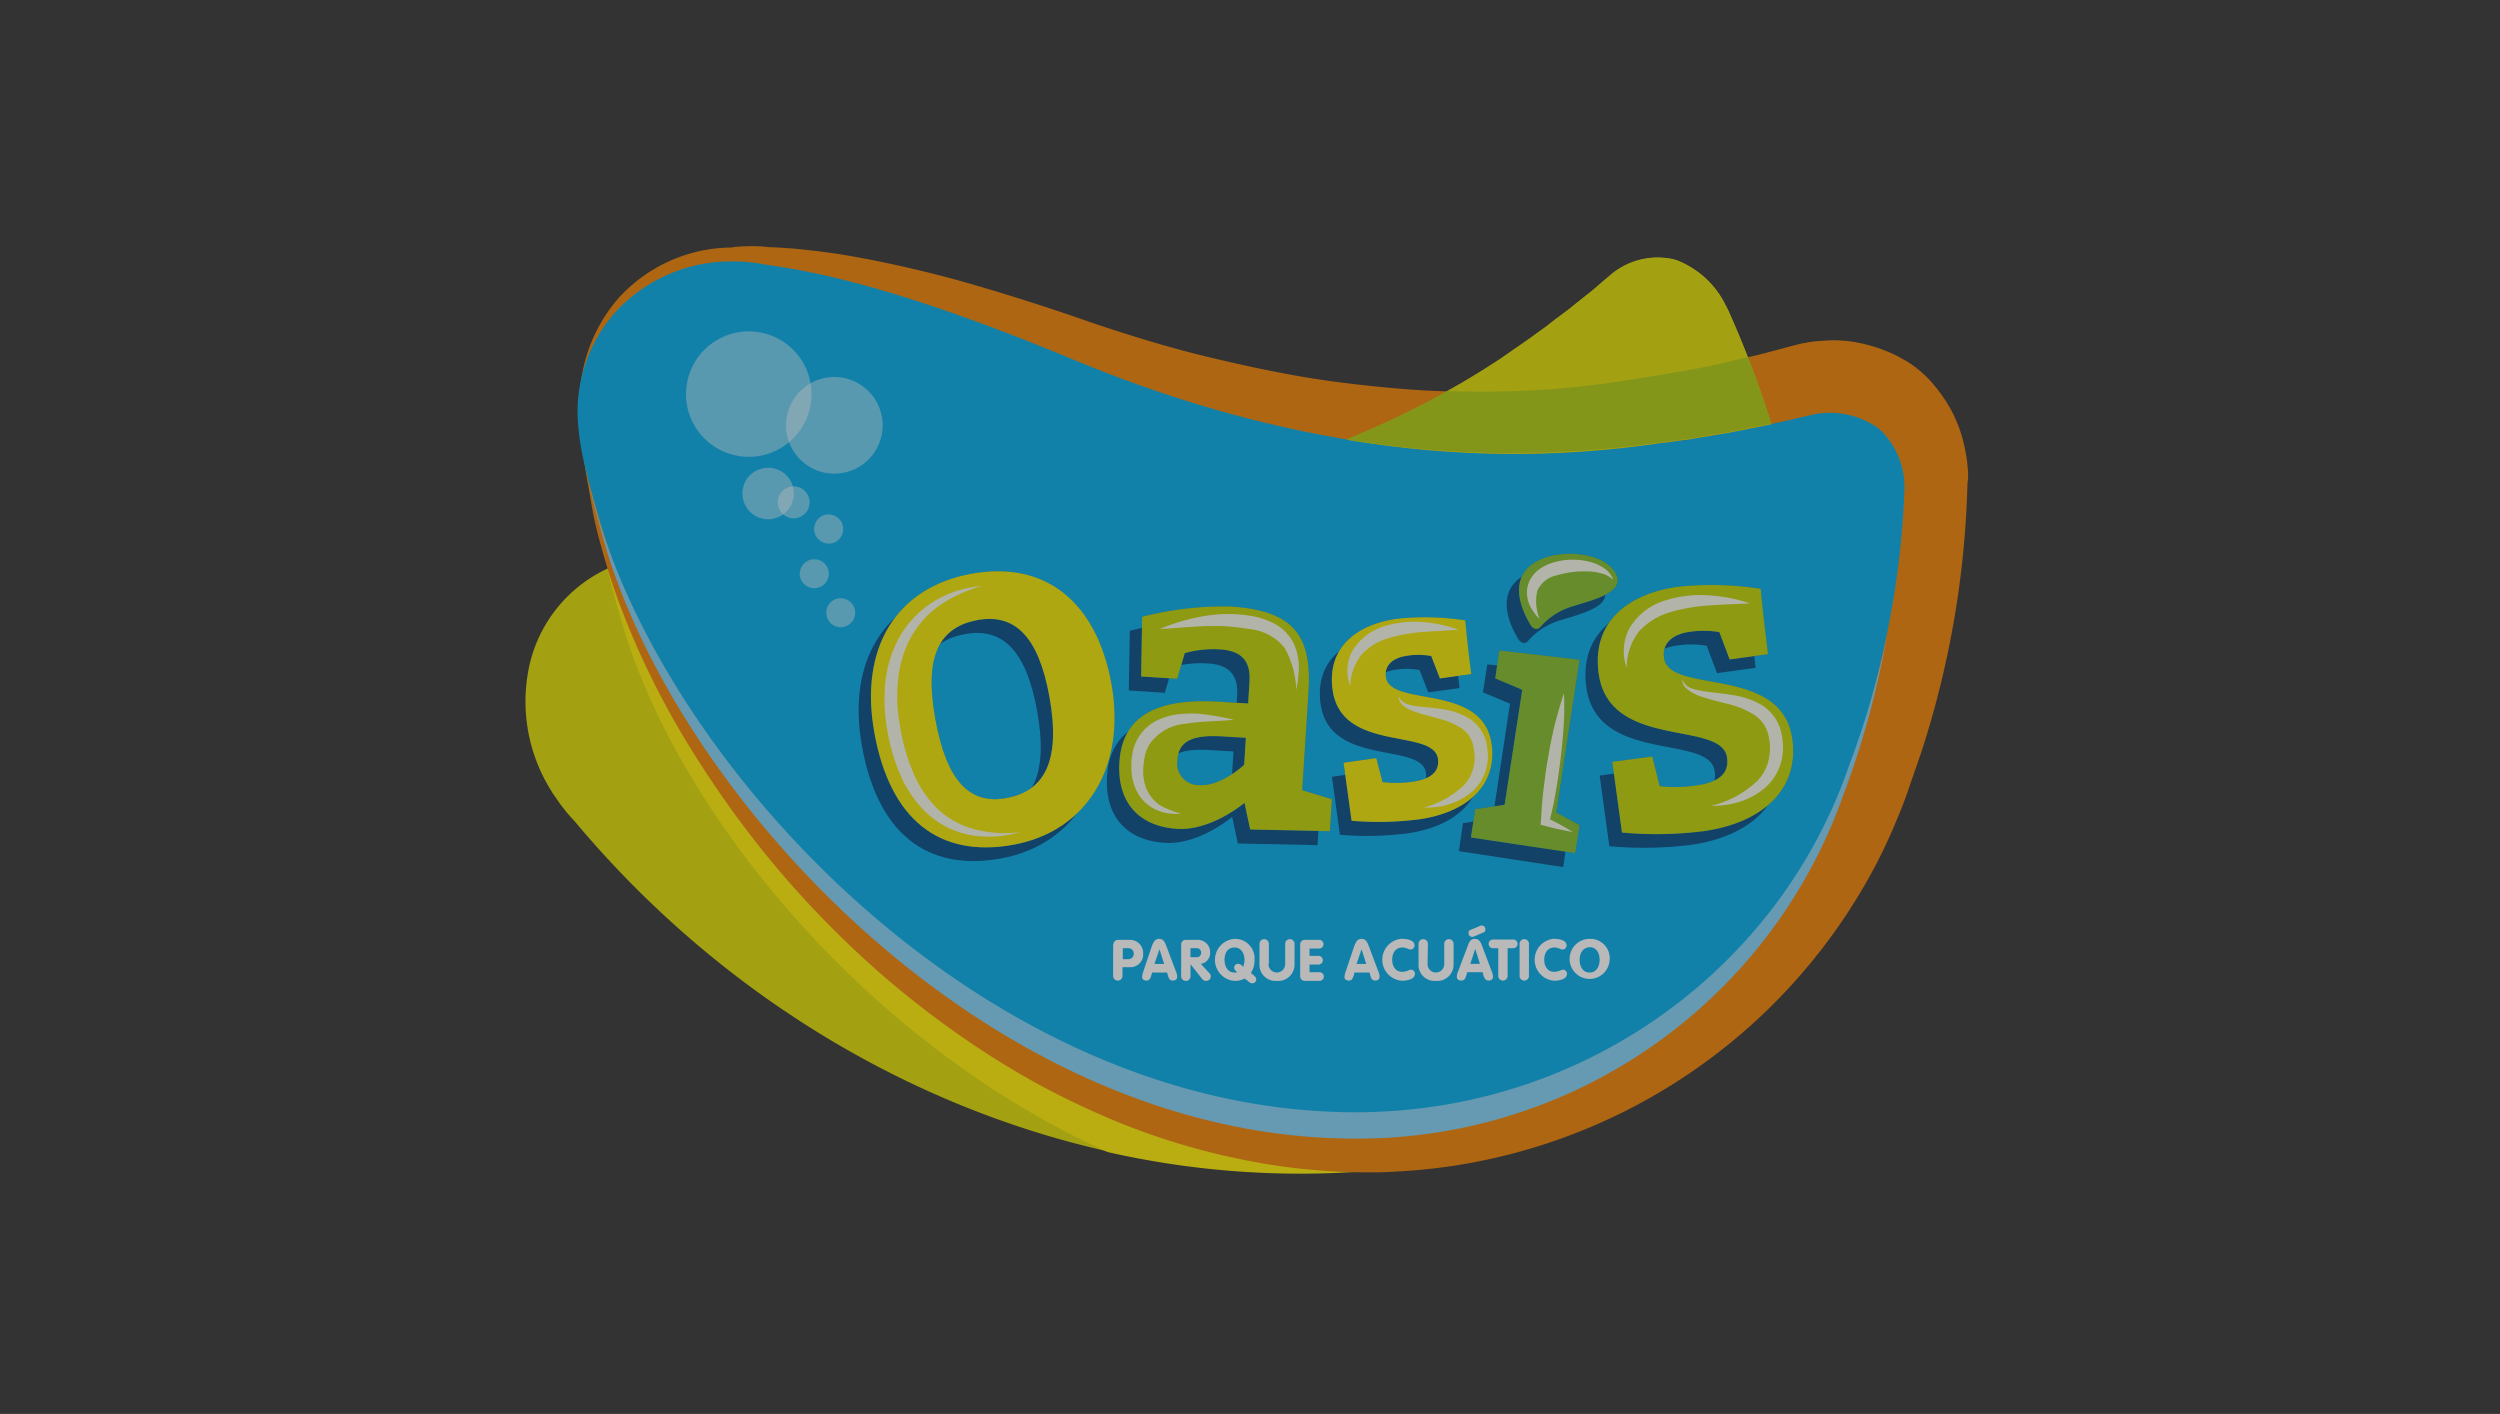 <svg xmlns="http://www.w3.org/2000/svg" xmlns:xlink="http://www.w3.org/1999/xlink" width="244" height="138" viewBox="0 0 244 138">
  <rect x="0" y="0" width="244" height="138" fill="#333333" stroke="none"/>
  <defs>
    <radialGradient id="radial-gradient" cx="0.5" cy="0.501" r="0.66" gradientTransform="matrix(0.64, 0, 0, -0.979, 0.18, 2.867)" gradientUnits="objectBoundingBox">
      <stop offset="0.114" stop-color="#fff"/>
      <stop offset="0.452" stop-color="#a0dff6" stop-opacity="0.62"/>
      <stop offset="1" stop-color="#00aae8" stop-opacity="0"/>
    </radialGradient>
  </defs>
  <g id="Grupo_1628" data-name="Grupo 1628" transform="translate(15965 1909)">
    <rect id="Rectángulo_851" data-name="Rectángulo 851" width="244" height="138" transform="translate(-15965 -1909)" fill="none"/>
    <g id="logo-oasis" transform="translate(-15947.352 -1995.896)" opacity="0.653" style="mix-blend-mode: luminosity;isolation: isolate">
      <g id="Grupo_485" data-name="Grupo 485" transform="translate(33.619 110.896)">
        <g id="Grupo_479" data-name="Grupo 479">
          <path id="Trazado_10104" data-name="Trazado 10104" d="M150.713,118.952a8.847,8.847,0,0,0-4.622-4.264c-.065-.033-.325-.1-.391-.13a7.1,7.1,0,0,0-6.216,1.562h0c-.293.26-.586.488-.879.749l-.683.586c-.26.228-.553.456-.814.651-.228.2-.456.358-.683.553-.293.228-.586.456-.846.683-.228.163-.423.325-.651.488-.293.228-.618.456-.911.683-.2.163-.423.325-.618.488-.293.228-.618.456-.944.683-.2.163-.423.293-.618.456l-.976.683c-.2.13-.391.293-.618.423l-.976.683c-.2.13-.391.293-.618.423-.163.1-.293.2-.456.293h0c-5.012,3.287-23.986,14.743-53.408,15.72-17.184.586-25.386,1.985-30.235,3.417A13.732,13.732,0,0,0,34.068,154a16.37,16.37,0,0,0,2.083,12.433c.13.228.293.456.456.683.033.033.033.065.065.1a16.107,16.107,0,0,0,1.757,2.181c20.048,23.986,49.763,36.712,78.6,33.978a44.867,44.867,0,0,0,16.175-4.264c19.3-9.145,29.064-30.365,25.679-51.846a99.75,99.75,0,0,0-7.811-27.632c-.033-.065-.163-.325-.2-.423A1.142,1.142,0,0,1,150.713,118.952Z" transform="translate(-33.619 -113.255)" fill="#dddb00"/>
          <path id="Trazado_10105" data-name="Trazado 10105" d="M175.563,195.5c-.325-2.506-.749-5.045-1.3-7.551-.065,0-.1.033-.163.033-.358.1-.749.163-1.107.26-.26.065-.553.13-.846.2-.391.1-.781.163-1.172.26a6.662,6.662,0,0,1-.781.163c-.391.1-.781.163-1.2.228-.26.065-.521.1-.781.163-.391.065-.814.163-1.237.228-.26.033-.521.1-.749.13-.423.065-.814.13-1.237.2-.26.033-.488.1-.749.13-.2.033-.391.065-.553.1h0c-5.728.846-24.084,4.329-50.446-4.231a116.889,116.889,0,0,1-21.773,2.8c-17.184.586-25.386,1.985-30.235,3.417a15.477,15.477,0,0,0-2.929.976c.488,2.246,1.3,4.849,1.66,6.054,5.565,18.063,23.759,40.292,47.127,50.8a84.955,84.955,0,0,0,26.59,1.757,44.866,44.866,0,0,0,16.175-4.264C169.184,238.2,178.948,216.947,175.563,195.5Z" transform="translate(-50.267 -161.422)" fill="#ffec00"/>
          <path id="Trazado_10106" data-name="Trazado 10106" d="M185.48,133.517v-.1a6.019,6.019,0,0,0-.033-.781,11.553,11.553,0,0,0-.2-1.53,13.393,13.393,0,0,0-.846-2.962,12.939,12.939,0,0,0-1.5-2.7c-.293-.423-.618-.814-.944-1.2-.163-.2-.358-.391-.521-.553l-.13-.13-.065-.065-.163-.13-.13-.13a2.373,2.373,0,0,0-.358-.293l-.228-.2-.2-.13-.13-.1-.033-.033-.26-.163c-.293-.2-.488-.293-.716-.423a11.125,11.125,0,0,0-1.4-.683,15.19,15.19,0,0,0-2.929-.879,11.85,11.85,0,0,0-3.027-.2c-.521.033-1.009.065-1.53.13-.26.033-.488.1-.749.13-.2.033-.846.2-.846.2l-1.595.423-.846.228-.879.228-.391.1-.456.1-.879.2-.846.2-.879.2-.846.2-.879.2-.846.163-.879.163-.879.163-.391.065-.456.065-.879.163-.391.065-.423.065-2.864.456c-.911.13-1.823.293-2.734.391-1.823.228-3.645.423-5.5.521a97.079,97.079,0,0,1-11.1.065c-1.855-.1-3.71-.26-5.565-.456s-3.71-.423-5.565-.716-3.71-.651-5.565-1.041-3.678-.814-5.533-1.269c-1.823-.456-3.678-.976-5.5-1.53s-3.645-1.139-5.435-1.757c-3.71-1.3-7.486-2.506-11.294-3.613a116.663,116.663,0,0,0-11.554-2.7c-1.953-.358-3.906-.586-5.891-.781l-1.465-.1-.749-.033a5.845,5.845,0,0,1-.716-.065,17.933,17.933,0,0,0-2.962.065l-.033.033h-.033a15.064,15.064,0,0,0-11.033,4.882A15.489,15.489,0,0,0,50.024,127.5a3.624,3.624,0,0,0,.065.553,23.3,23.3,0,0,0,.163,2.6c.13,1.041.26,2.083.456,3.124s.358,2.05.553,3.124c.2,1.041.456,2.083.749,3.124.553,2.05,1.2,4.1,1.953,6.086s1.595,3.971,2.506,5.891,1.92,3.84,2.994,5.7,2.213,3.678,3.417,5.468a94.857,94.857,0,0,0,17.217,19.4,91.321,91.321,0,0,0,10.643,7.811c1.888,1.172,3.808,2.278,5.793,3.287s4.036,1.953,6.119,2.8a67.677,67.677,0,0,0,13.051,3.808,59.807,59.807,0,0,0,6.8.879c1.139.1,2.278.13,3.45.163h1.725c.586,0,1.172-.033,1.757-.065a56.092,56.092,0,0,0,46.053-28.152,51.914,51.914,0,0,0,3.092-6.346c.456-1.074.879-2.181,1.237-3.287l.488-1.4c.2-.553.358-1.074.553-1.595a91.806,91.806,0,0,0,4.556-26.3Z" transform="translate(-44.66 -110.896)" fill="#ee8000"/>
          <path id="Trazado_10107" data-name="Trazado 10107" d="M178.8,137.914a7.818,7.818,0,0,0-2.343-5.956c-.065-.033-.26-.228-.325-.26a8.163,8.163,0,0,0-6.574-1.172h0c-.391.1-.781.2-1.172.26-.293.065-.618.163-.911.228-.358.065-.716.163-1.074.228l-.879.2c-.358.065-.749.163-1.107.228a7.75,7.75,0,0,1-.846.163c-.391.065-.781.163-1.172.228-.26.065-.521.1-.814.163-.391.065-.814.13-1.2.2-.26.033-.521.1-.781.13-.423.065-.814.13-1.237.2-.26.033-.521.1-.749.13-.423.065-.814.13-1.237.163-.26.033-.521.065-.749.1a3.588,3.588,0,0,1-.586.065h0c-6.249.781-27.534,4.3-57.379-8.137-16.24-6.737-24.7-8.527-29.942-9.243a16.07,16.07,0,0,0-3.515-.325,15.286,15.286,0,0,0-11.066,4.784,14.624,14.624,0,0,0-3.84,10.252,24.132,24.132,0,0,0,.423,3.613c.423,2.115,1.107,4.459,1.432,5.565,7.062,25.093,37.916,58.648,74.075,58.648,22.359,0,41.333-14.092,48.1-33.653a84.451,84.451,0,0,0,5.468-26.818Z" transform="translate(-44.195 -113.991)" fill="#00aae8"/>
          <path id="Trazado_10108" data-name="Trazado 10108" d="M178.8,137.914a7.818,7.818,0,0,0-2.343-5.956c-.065-.033-.26-.228-.325-.26a8.163,8.163,0,0,0-6.574-1.172h0c-.391.1-.781.2-1.172.26-.293.065-.618.163-.911.228-.358.065-.716.163-1.074.228l-.879.2c-.358.065-.749.163-1.107.228a7.75,7.75,0,0,1-.846.163c-.391.065-.781.163-1.172.228-.26.065-.521.1-.814.163-.391.065-.814.13-1.2.2-.26.033-.521.1-.781.13-.423.065-.814.13-1.237.2-.26.033-.521.1-.749.13-.423.065-.814.13-1.237.163-.26.033-.521.065-.749.1a3.588,3.588,0,0,1-.586.065h0c-6.249.781-27.534,4.3-57.379-8.137-16.24-6.737-24.7-8.527-29.942-9.243a16.07,16.07,0,0,0-3.515-.325,15.286,15.286,0,0,0-11.066,4.784,14.624,14.624,0,0,0-3.84,10.252,24.132,24.132,0,0,0,.423,3.613c.423,2.115,1.107,4.459,1.432,5.565,7.062,25.093,37.916,58.648,74.075,58.648,22.359,0,41.333-14.092,48.1-33.653a84.451,84.451,0,0,0,5.468-26.818Z" transform="translate(-44.195 -113.991)" opacity="0.6" fill="url(#radial-gradient)"/>
          <g id="Grupo_478" data-name="Grupo 478" transform="translate(80.187 1.171)">
            <path id="Trazado_10109" data-name="Trazado 10109" d="M280,132.233a96.773,96.773,0,0,0,30.658.325h0c.2-.033.391-.033.586-.065.26-.033.521-.065.749-.1.423-.065.814-.13,1.237-.163a5.116,5.116,0,0,0,.749-.13c.423-.065.814-.13,1.237-.2.26-.033.521-.1.781-.13.391-.065.814-.13,1.2-.2.26-.033.521-.1.814-.163.391-.065.781-.13,1.172-.228.293-.065.553-.1.846-.163.358-.065.749-.163,1.107-.228.1-.033.2-.033.293-.065A101.479,101.479,0,0,0,317.3,119.8c-.033-.065-.163-.325-.2-.423-.065-.1-.1-.228-.163-.325a8.847,8.847,0,0,0-4.621-4.264c-.065-.033-.325-.1-.391-.13a7.1,7.1,0,0,0-6.216,1.562h0c-.293.26-.586.488-.879.749l-.683.586c-.26.228-.553.456-.814.651-.228.2-.456.358-.683.553-.293.228-.586.456-.846.683-.228.163-.423.325-.651.488-.293.228-.618.456-.911.683-.2.163-.423.325-.618.488-.293.228-.618.456-.944.683-.2.163-.423.293-.618.456l-.976.683c-.2.13-.391.293-.618.423l-.976.683c-.2.13-.391.293-.618.423-.163.1-.293.2-.456.293h0A85.733,85.733,0,0,1,280,132.233Z" transform="translate(-280 -114.494)" fill="#dddb00"/>
          </g>
          <path id="Trazado_10110" data-name="Trazado 10110" d="M175.626,207.129c-6.77,19.56-25.744,33.653-48.1,33.653-36.159.033-67.012-33.522-74.075-58.615-.163-.618-.456-1.627-.749-2.766.423,2.05,1.074,4.264,1.367,5.338,7,25.093,37.591,58.648,73.424,58.648a50.26,50.26,0,0,0,47.68-33.653,87.373,87.373,0,0,0,4.231-15.459A85.876,85.876,0,0,1,175.626,207.129Z" transform="translate(-46.49 -157.105)" fill="#00aae8"/>
          <path id="Trazado_10111" data-name="Trazado 10111" d="M175.626,209.762c-6.77,19.56-25.744,33.653-48.1,33.653-36.159,0-67.012-33.555-74.075-58.648-.163-.618-.456-1.627-.749-2.766.423,2.05,1.074,4.264,1.367,5.338,7,25.093,37.591,58.648,73.424,58.648a50.26,50.26,0,0,0,47.68-33.653,87.374,87.374,0,0,0,4.231-15.459A87.424,87.424,0,0,1,175.626,209.762Z" transform="translate(-46.49 -158.858)" fill="#81cff4"/>
          <path id="Trazado_10112" data-name="Trazado 10112" d="M280.393,152.4c.293.033.553.1.846.13a2.512,2.512,0,0,0,.488.065c.325.033.618.1.944.13.163.033.325.033.521.065.325.033.651.1,1.009.13.163.033.358.033.521.065a4.855,4.855,0,0,0,.683.065c.2.033.358.033.553.065a5.32,5.32,0,0,0,.716.065,6.855,6.855,0,0,0,.814.065c.228.033.456.033.683.065.2.033.391.033.586.065.163,0,.358.033.521.033.2,0,.423.033.618.033.163,0,.293.033.456.033.423.033.814.065,1.2.065h.293c.228,0,.456.033.683.033h.325c.228,0,.488.033.716.033h.13c.814.033,1.627.033,2.376.033h.065a104.389,104.389,0,0,0,14.581-1.041h0c.2-.033.391-.033.586-.065.26-.033.521-.065.749-.1.423-.065.814-.13,1.237-.163a5.117,5.117,0,0,0,.749-.13c.423-.065.814-.13,1.237-.2.26-.033.521-.1.781-.13.391-.065.814-.13,1.2-.2.26-.033.521-.1.814-.163.391-.065.781-.13,1.172-.228.293-.065.553-.1.846-.163.358-.065.749-.163,1.107-.228.1-.033.2-.033.293-.065-.683-2.181-1.432-4.329-2.278-6.477l-.456.1-.846.2-.879.2-.846.2-.879.2-.846.163-.879.163-.879.163-.391.065-.456.065-.879.163-.391.065-.423.065-2.864.456c-.911.13-1.823.293-2.734.391-1.823.228-3.645.423-5.5.521-3.059.2-6.119.228-9.211.13a87.562,87.562,0,0,1-9.764,4.687A.585.585,0,0,0,280.393,152.4Z" transform="translate(-199.88 -133.428)" fill="#aec90b"/>
        </g>
        <g id="Grupo_484" data-name="Grupo 484" transform="translate(15.697 8.344)">
          <path id="Trazado_10113" data-name="Trazado 10113" d="M112.148,153.147a4.714,4.714,0,1,1,2.571,6.151A4.72,4.72,0,0,1,112.148,153.147Z" transform="translate(-102.042 -145.77)" fill="#fff" opacity="0.42"/>
          <path id="Trazado_10114" data-name="Trazado 10114" d="M120.383,192.234a1.377,1.377,0,0,1,1.888-.651,1.4,1.4,0,0,1,.651,1.888,1.377,1.377,0,0,1-1.888.651A1.4,1.4,0,0,1,120.383,192.234Z" transform="translate(-107.739 -173.563)" fill="#fff" opacity="0.42"/>
          <path id="Trazado_10115" data-name="Trazado 10115" d="M116.083,205.634a1.412,1.412,0,1,1,.651,1.888A1.377,1.377,0,0,1,116.083,205.634Z" transform="translate(-104.838 -182.602)" fill="#fff" opacity="0.42"/>
          <path id="Trazado_10116" data-name="Trazado 10116" d="M124.024,217.334a1.412,1.412,0,1,1,.651,1.888A1.442,1.442,0,0,1,124.024,217.334Z" transform="translate(-110.208 -190.494)" fill="#fff" opacity="0.42"/>
          <path id="Trazado_10117" data-name="Trazado 10117" d="M99,178.873a2.511,2.511,0,1,1,1.172,3.352A2.525,2.525,0,0,1,99,178.873Z" transform="translate(-93.257 -164.14)" fill="#fff" opacity="0.42"/>
          <path id="Trazado_10118" data-name="Trazado 10118" d="M109.5,183.873a1.557,1.557,0,1,1,.716,2.083A1.6,1.6,0,0,1,109.5,183.873Z" transform="translate(-100.401 -167.871)" fill="#fff" opacity="0.42"/>
          <path id="Trazado_10119" data-name="Trazado 10119" d="M82.451,140a6.121,6.121,0,1,1,2.864,8.169A6.107,6.107,0,0,1,82.451,140Z" transform="translate(-81.849 -136.532)" fill="#fff" opacity="0.42"/>
          <path id="Trazado_10120" data-name="Trazado 10120" d="M337.328,209.239c1.041,1.823-1.725,2.539-4.2,3.287a6.728,6.728,0,0,0-3.124,2.018c-.293.293-.749.293-1.107-.488-1.172-2.05-1.627-4.556.683-5.891C331.926,206.83,336.157,207.188,337.328,209.239Z" transform="translate(-247.842 -184.319)" fill="#004983"/>
          <path id="Trazado_10121" data-name="Trazado 10121" d="M157.053,223.539c1.465,8.1-2.408,14.418-9.6,15.72-7.225,1.3-12.01-2.473-13.539-10.935-1.5-8.3,2.148-14.19,9.471-15.524C150.576,211.5,155.588,215.5,157.053,223.539Zm-17.184,3.515c1.074,5.956,3.32,8.332,6.9,7.681,3.613-.651,5.4-3.417,4.231-9.894-1.074-5.956-3.417-8.137-7.03-7.486C140.389,218.006,138.7,220.642,139.869,227.054Z" transform="translate(-116.744 -187.813)" fill="#004983"/>
          <path id="Trazado_10122" data-name="Trazado 10122" d="M220.813,244.9l-.553-2.6s-3.19,2.734-6.542,2.539c-3.808-.228-5.923-2.636-5.663-6.542.293-4.622,3.873-6.249,9.829-5.858l2.734.163.13-2.148c.13-2.083-.879-2.994-2.832-3.124a10.2,10.2,0,0,0-3.482.358l-.749,2.506-3.515-.228.1-5.826a32.385,32.385,0,0,1,8.592-1.009c5.956.391,8.006,2.6,7.648,8.267l-.618,9.666,2.9.879-.2,3.124Zm-4.914-4.329c2.083.13,4.329-2.018,4.329-2.018l.163-2.636-2.246-.13c-3.059-.2-4.329.521-4.426,2.278A2.132,2.132,0,0,0,215.9,240.572Z" transform="translate(-166.966 -194.92)" fill="#004983"/>
          <path id="Trazado_10123" data-name="Trazado 10123" d="M276.84,242.529a10.874,10.874,0,0,0,2.9-.033c1.823-.26,2.669-.976,2.506-2.246-.423-3.027-9.438-.553-10.285-6.737-.586-4.361,2.669-6.444,6.346-6.932a25.915,25.915,0,0,1,6.639.163c.163,1.757.358,3.482.586,5.24l-3.059.423-.846-2.181a6.884,6.884,0,0,0-2.343-.033c-1.432.2-2.246.944-2.083,2.083.423,2.994,9.471.521,10.317,6.542.553,4-2.376,6.7-7.16,7.355a31.066,31.066,0,0,1-6.509.13l-.781-5.663,3.19-.456Z" transform="translate(-210.039 -197.171)" fill="#004983"/>
          <path id="Trazado_10124" data-name="Trazado 10124" d="M357.582,236.269a13.338,13.338,0,0,0,3.547-.065c2.213-.293,3.255-1.172,3.027-2.734-.521-3.678-11.489-.651-12.53-8.2-.716-5.305,3.255-7.844,7.746-8.462a31.206,31.206,0,0,1,8.071.2c.2,2.116.456,4.264.716,6.379l-3.775.521-1.009-2.669a8.971,8.971,0,0,0-2.864-.033c-1.725.228-2.734,1.139-2.539,2.539.488,3.645,11.521.618,12.53,7.941.683,4.882-2.9,8.169-8.69,8.983a37,37,0,0,1-7.941.13l-.944-6.9,3.906-.521Z" transform="translate(-263.767 -190.552)" fill="#004983"/>
          <path id="Trazado_10125" data-name="Trazado 10125" d="M324.177,237.279l-2.246,14.939,2.246,1.2-.391,2.766L313.6,254.626l.391-2.734,2.9-.456,1.692-11.2-2.636-1.107.423-2.734Z" transform="translate(-238.174 -203.897)" fill="#004983"/>
          <path id="Trazado_10126" data-name="Trazado 10126" d="M341.028,205.068c1.042,1.823-1.725,2.539-4.2,3.287a6.728,6.728,0,0,0-3.124,2.018c-.293.293-.749.293-1.107-.488-1.172-2.05-1.627-4.556.684-5.891C335.593,202.692,339.824,203.017,341.028,205.068Z" transform="translate(-250.338 -181.515)" fill="#007cc4"/>
          <path id="Trazado_10127" data-name="Trazado 10127" d="M160.753,219.439c1.465,8.1-2.408,14.418-9.6,15.72-7.225,1.3-12.01-2.474-13.539-10.935-1.5-8.3,2.148-14.19,9.471-15.524C154.244,207.4,159.288,211.4,160.753,219.439Zm-17.184,3.482c1.074,5.956,3.32,8.332,6.9,7.681,3.613-.651,5.4-3.417,4.231-9.894-1.074-5.956-3.417-8.137-7.03-7.486C144.089,213.906,142.4,216.509,143.569,222.921Z" transform="translate(-119.24 -185.048)" fill="#007cc4"/>
          <path id="Trazado_10128" data-name="Trazado 10128" d="M224.513,240.7l-.553-2.6s-3.19,2.734-6.542,2.539c-3.808-.228-5.923-2.636-5.663-6.542.293-4.622,3.873-6.249,9.829-5.858l2.734.163.13-2.148c.13-2.083-.879-2.994-2.832-3.124a10.2,10.2,0,0,0-3.482.358l-.749,2.506-3.515-.228.1-5.826a32.385,32.385,0,0,1,8.592-1.009c5.956.391,8.006,2.6,7.648,8.267l-.618,9.666,2.9.879-.2,3.124Zm-4.914-4.329c2.083.13,4.329-1.985,4.329-1.985l.163-2.636-2.246-.13c-3.059-.2-4.329.521-4.426,2.278A2.119,2.119,0,0,0,219.6,236.372Z" transform="translate(-169.461 -192.087)" fill="#007cc4"/>
          <path id="Trazado_10129" data-name="Trazado 10129" d="M280.44,238.329a10.875,10.875,0,0,0,2.9-.033c1.823-.26,2.669-.976,2.506-2.246-.423-3.027-9.438-.553-10.285-6.737-.586-4.361,2.669-6.444,6.346-6.932a25.607,25.607,0,0,1,6.607.163c.163,1.757.358,3.482.586,5.24l-3.059.423-.846-2.181a6.884,6.884,0,0,0-2.343-.033c-1.432.2-2.246.944-2.083,2.083.423,2.994,9.471.521,10.317,6.542.553,4-2.376,6.7-7.16,7.355a31.066,31.066,0,0,1-6.509.13l-.781-5.663,3.189-.456Z" transform="translate(-212.467 -194.338)" fill="#007cc4"/>
          <path id="Trazado_10130" data-name="Trazado 10130" d="M361.282,232.169a13.34,13.34,0,0,0,3.547-.065c2.213-.293,3.255-1.172,3.027-2.734-.521-3.678-11.489-.683-12.53-8.2-.716-5.305,3.255-7.844,7.746-8.462a31.207,31.207,0,0,1,8.071.2c.2,2.115.456,4.264.716,6.379l-3.743.521-1.009-2.669a8.972,8.972,0,0,0-2.864-.033c-1.725.228-2.734,1.139-2.539,2.539.488,3.645,11.521.618,12.53,7.941.683,4.882-2.9,8.169-8.69,8.983a37,37,0,0,1-7.941.13l-.944-6.9,3.906-.521Z" transform="translate(-266.263 -187.787)" fill="#007cc4"/>
          <path id="Trazado_10131" data-name="Trazado 10131" d="M327.81,233.111l-2.278,14.906,2.278,1.237-.423,2.734-10.187-1.53.423-2.766,2.864-.423,1.725-11.228-2.636-1.107.391-2.734Z" transform="translate(-240.603 -201.064)" fill="#007cc4"/>
          <path id="Trazado_10132" data-name="Trazado 10132" d="M160.753,219.439c1.465,8.1-2.408,14.418-9.6,15.72-7.225,1.3-12.01-2.474-13.539-10.935-1.5-8.3,2.148-14.19,9.471-15.524C154.276,207.4,159.288,211.4,160.753,219.439Zm-17.184,3.482c1.074,5.956,3.32,8.332,6.9,7.681,3.613-.651,5.4-3.417,4.231-9.894-1.074-5.956-3.417-8.137-7.03-7.486C144.089,213.906,142.4,216.509,143.569,222.921Z" transform="translate(-119.24 -185.048)" fill="#efe300"/>
          <path id="Trazado_10133" data-name="Trazado 10133" d="M224.513,240.7l-.553-2.6s-3.222,2.734-6.542,2.539c-3.808-.228-5.923-2.636-5.663-6.542.293-4.622,3.873-6.249,9.829-5.858l2.734.163.13-2.148c.13-2.083-.879-2.994-2.832-3.124a10.2,10.2,0,0,0-3.482.358l-.749,2.506-3.515-.228.1-5.826a32.385,32.385,0,0,1,8.592-1.009c5.956.391,8.006,2.6,7.648,8.267l-.618,9.666,2.9.879-.2,3.124Zm-4.914-4.329c2.083.13,4.329-1.985,4.329-1.985l.163-2.636-2.246-.13c-3.059-.2-4.329.521-4.426,2.278A2.119,2.119,0,0,0,219.6,236.372Z" transform="translate(-169.461 -192.087)" fill="#bdcf00"/>
          <path id="Trazado_10134" data-name="Trazado 10134" d="M280.44,238.329a10.875,10.875,0,0,0,2.9-.033c1.823-.26,2.669-.976,2.506-2.246-.423-3.027-9.438-.553-10.285-6.737-.586-4.361,2.669-6.444,6.346-6.932a25.607,25.607,0,0,1,6.607.163c.163,1.757.358,3.482.586,5.24l-3.059.423-.846-2.181a6.884,6.884,0,0,0-2.343-.033c-1.432.2-2.246.944-2.083,2.083.423,2.994,9.471.521,10.317,6.542.553,4-2.376,6.7-7.16,7.355a31.066,31.066,0,0,1-6.509.13l-.781-5.663,3.189-.456Z" transform="translate(-212.467 -194.338)" fill="#efe300"/>
          <path id="Trazado_10135" data-name="Trazado 10135" d="M361.282,232.169a13.34,13.34,0,0,0,3.547-.065c2.213-.293,3.255-1.172,3.027-2.734-.521-3.678-11.489-.683-12.53-8.2-.716-5.305,3.255-7.844,7.746-8.462a31.207,31.207,0,0,1,8.071.2c.2,2.115.456,4.264.716,6.379l-3.743.521-1.009-2.669a8.972,8.972,0,0,0-2.864-.033c-1.725.228-2.734,1.139-2.539,2.539.488,3.645,11.521.618,12.53,7.941.683,4.882-2.9,8.169-8.69,8.983a37,37,0,0,1-7.941.13l-.944-6.9,3.906-.521Z" transform="translate(-266.263 -187.787)" fill="#bdcf00"/>
          <path id="Trazado_10136" data-name="Trazado 10136" d="M327.81,233.111l-2.278,14.906,2.278,1.237-.423,2.734-10.187-1.53.423-2.766,2.864-.423,1.725-11.228-2.636-1.107.391-2.734Z" transform="translate(-240.603 -201.064)" fill="#81ba27"/>
          <path id="Trazado_10137" data-name="Trazado 10137" d="M341.028,205.068c1.042,1.823-1.725,2.539-4.2,3.287a6.728,6.728,0,0,0-3.124,2.018c-.293.293-.749.293-1.107-.488-1.172-2.05-1.627-4.556.684-5.891C335.593,202.692,339.824,203.017,341.028,205.068Z" transform="translate(-250.338 -181.515)" fill="#81ba27"/>
          <path id="Trazado_10138" data-name="Trazado 10138" d="M154.581,236.919a11.026,11.026,0,0,1-4.622.325,8.617,8.617,0,0,1-4.3-2.018,11.275,11.275,0,0,1-2.766-3.906,18.853,18.853,0,0,1-1.3-4.524,16.589,16.589,0,0,1-.13-4.752,11.372,11.372,0,0,1,1.562-4.524,9.716,9.716,0,0,1,3.417-3.287,10.755,10.755,0,0,1,4.426-1.334,13.793,13.793,0,0,0-4.1,1.855,9.565,9.565,0,0,0-2.9,3.255,10.811,10.811,0,0,0-1.2,4.166,15.333,15.333,0,0,0,.2,4.394,18.773,18.773,0,0,0,1.172,4.264,10.877,10.877,0,0,0,2.311,3.645,8.45,8.45,0,0,0,3.743,2.148A11.537,11.537,0,0,0,154.581,236.919Z" transform="translate(-121.986 -188.045)" fill="#f6f8e7"/>
          <path id="Trazado_10139" data-name="Trazado 10139" d="M220.24,260.878a4.539,4.539,0,0,1-2.441-.358,3.943,3.943,0,0,1-1.888-1.823,5.078,5.078,0,0,1-.521-2.571V255.8a1.22,1.22,0,0,1,.033-.325c.033-.228.065-.456.1-.651a4.654,4.654,0,0,1,.488-1.269,4.371,4.371,0,0,1,2.018-1.823,6.867,6.867,0,0,1,2.506-.586,10.434,10.434,0,0,1,2.474.13c.814.13,1.595.26,2.376.456-1.627.163-3.222.13-4.719.391a4.734,4.734,0,0,0-3.548,2.05,4.806,4.806,0,0,0-.391.944c-.033.163-.065.358-.1.521,0,.065-.033.2-.033.293l-.033.26a5.056,5.056,0,0,0,.228,2.116A3.771,3.771,0,0,0,218.059,260,7.134,7.134,0,0,0,220.24,260.878Z" transform="translate(-171.924 -213.827)" fill="#f6f8e7"/>
          <path id="Trazado_10140" data-name="Trazado 10140" d="M223.9,222.765a18.6,18.6,0,0,1,4.361-1.269,13.557,13.557,0,0,1,2.311-.2,13.842,13.842,0,0,1,2.311.2,7.28,7.28,0,0,1,2.278.781,4.429,4.429,0,0,1,1.757,1.79,5.5,5.5,0,0,1,.553,2.343,10.631,10.631,0,0,1-.26,2.278,8.742,8.742,0,0,0-1.139-4.1,5.009,5.009,0,0,0-3.417-1.823c-.683-.13-1.432-.2-2.115-.26-.716-.065-1.432-.033-2.181-.033C226.894,222.537,225.43,222.667,223.9,222.765Z" transform="translate(-177.668 -193.711)" fill="#f6f8e7"/>
          <path id="Trazado_10141" data-name="Trazado 10141" d="M280.444,229.9a4.134,4.134,0,0,1-.26-1.79,3.765,3.765,0,0,1,.586-1.823,5.547,5.547,0,0,1,3.059-2.246,9.973,9.973,0,0,1,3.645-.391,13.035,13.035,0,0,1,3.515.749c-1.2.1-2.343.13-3.482.228a15.437,15.437,0,0,0-3.287.586,5.766,5.766,0,0,0-2.669,1.627A5.2,5.2,0,0,0,280.444,229.9Z" transform="translate(-215.628 -195.285)" fill="#f6f8e7"/>
          <path id="Trazado_10142" data-name="Trazado 10142" d="M295.583,246a1.243,1.243,0,0,0,.814.749,4.424,4.424,0,0,0,1.139.228c.781.1,1.595.13,2.408.293a6.437,6.437,0,0,1,2.441.846,3.571,3.571,0,0,1,1.041.944,3.92,3.92,0,0,1,.651,1.269,5.055,5.055,0,0,1,.13.683l.033.325.033.358a4.547,4.547,0,0,1-.163,1.334,4.5,4.5,0,0,1-1.4,2.278,6.787,6.787,0,0,1-4.687,1.53,8.7,8.7,0,0,0,3.971-2.246,3.83,3.83,0,0,0,.911-1.855,3.668,3.668,0,0,0,.065-1.042l-.033-.26-.033-.293-.1-.488a2.745,2.745,0,0,0-1.139-1.562,7.14,7.14,0,0,0-2.018-.879c-.749-.228-1.53-.391-2.311-.651a5.129,5.129,0,0,1-1.139-.521,1.52,1.52,0,0,1-.456-.456A.813.813,0,0,1,295.583,246Z" transform="translate(-226.015 -210.372)" fill="#f6f8e7"/>
          <path id="Trazado_10143" data-name="Trazado 10143" d="M363.319,222.718a4.822,4.822,0,0,1-.26-2.05,4.649,4.649,0,0,1,.683-2.05,6.156,6.156,0,0,1,3.482-2.506,11.232,11.232,0,0,1,4.133-.456,15.308,15.308,0,0,1,4,.781c-1.367.065-2.669.1-4,.2a17.959,17.959,0,0,0-3.775.651,6.765,6.765,0,0,0-3.059,1.888A5.82,5.82,0,0,0,363.319,222.718Z" transform="translate(-271.523 -189.89)" fill="#f6f8e7"/>
          <path id="Trazado_10144" data-name="Trazado 10144" d="M380.6,240.9a1.438,1.438,0,0,0,.911.879,7.64,7.64,0,0,0,1.3.293c.879.13,1.823.2,2.734.358a8.213,8.213,0,0,1,2.766.944,4.379,4.379,0,0,1,1.888,2.473,8.365,8.365,0,0,1,.228,1.5,6.28,6.28,0,0,1-.163,1.53,5.115,5.115,0,0,1-1.562,2.571,6.737,6.737,0,0,1-2.539,1.4,9.024,9.024,0,0,1-2.766.391,9.731,9.731,0,0,0,4.589-2.506,4.345,4.345,0,0,0,1.074-2.148,7.515,7.515,0,0,0,.1-1.2,7.144,7.144,0,0,0-.2-1.2,3.246,3.246,0,0,0-1.334-1.823,8.5,8.5,0,0,0-2.343-1.009c-.846-.228-1.757-.423-2.636-.716a4.7,4.7,0,0,1-1.3-.586,2.59,2.59,0,0,1-.553-.488A1.173,1.173,0,0,1,380.6,240.9Z" transform="translate(-283.368 -206.932)" fill="#f6f8e7"/>
          <path id="Trazado_10145" data-name="Trazado 10145" d="M340.378,245.1a26,26,0,0,1-.033,3.19c-.065,1.041-.163,2.116-.293,3.157s-.26,2.083-.456,3.124c-.163,1.041-.391,2.083-.651,3.092l-.26-.456c.423.228.879.456,1.3.684s.846.488,1.269.749c-.488-.1-.976-.2-1.432-.293-.488-.1-.944-.228-1.432-.358l-.293-.065.033-.358c.065-1.042.13-2.116.26-3.157s.26-2.083.456-3.124c.163-1.041.391-2.083.618-3.092C339.76,247.118,340.02,246.109,340.378,245.1Z" transform="translate(-254.7 -209.765)" fill="#f6f8e7"/>
          <path id="Trazado_10146" data-name="Trazado 10146" d="M335.236,210.783a4.774,4.774,0,0,1-.944-1.3,3.077,3.077,0,0,1-.26-1.725,2.92,2.92,0,0,1,.911-1.627,4.309,4.309,0,0,1,1.562-.846,6.637,6.637,0,0,1,3.287-.163,4.549,4.549,0,0,1,1.562.586,2.483,2.483,0,0,1,1.074,1.237,2.743,2.743,0,0,0-1.3-.651,5.23,5.23,0,0,0-1.432-.163,8.956,8.956,0,0,0-2.8.391,2.66,2.66,0,0,0-1.888,1.5A4.656,4.656,0,0,0,335.236,210.783Z" transform="translate(-251.934 -182.707)" fill="#f6f8e7"/>
          <g id="Grupo_483" data-name="Grupo 483" transform="translate(41.676 57.987)">
            <g id="Grupo_480" data-name="Grupo 480" transform="translate(0 1.302)">
              <path id="Trazado_10147" data-name="Trazado 10147" d="M209.933,319.456a.444.444,0,0,1,.456-.456h1.107a1.28,1.28,0,0,1,1.334,1.334,1.247,1.247,0,0,1-1.334,1.334h-.683v.814a.457.457,0,1,1-.911,0v-3.027Zm.911,1.432h.488a.532.532,0,0,0,.586-.521.523.523,0,0,0-.586-.553h-.488Z" transform="translate(-209.9 -318.902)" fill="#fff"/>
              <path id="Trazado_10148" data-name="Trazado 10148" d="M219.511,319.514c.163-.423.293-.814.749-.814s.586.391.749.814l.879,2.343a1.221,1.221,0,0,1,.13.553c0,.228-.163.358-.423.358-.293,0-.391-.2-.456-.423l-.1-.358h-1.465l-.1.358c-.1.26-.163.423-.456.423-.26,0-.423-.13-.423-.358a1.984,1.984,0,0,1,.13-.553Zm.781.2h0l-.488,1.432h.944Z" transform="translate(-215.768 -318.7)" fill="#fff"/>
              <path id="Trazado_10149" data-name="Trazado 10149" d="M230.3,319.456a.444.444,0,0,1,.456-.456h1.074a1.2,1.2,0,0,1,1.3,1.237,1.067,1.067,0,0,1-.911,1.107l.781.846a.509.509,0,0,1,.2.391.456.456,0,0,1-.456.423.467.467,0,0,1-.423-.228l-1.107-1.4h0v1.139a.457.457,0,1,1-.911,0v-3.059Zm.911,1.237h.586a.427.427,0,0,0,.456-.456.419.419,0,0,0-.456-.423h-.586Z" transform="translate(-223.661 -318.902)" fill="#fff"/>
              <path id="Trazado_10150" data-name="Trazado 10150" d="M243.3,322.573a1.885,1.885,0,0,1-.976.228,2.055,2.055,0,0,1,0-4.1,1.907,1.907,0,0,1,1.953,2.05,2.244,2.244,0,0,1-.358,1.269l.228.2c.228.2.293.293.293.423a.369.369,0,0,1-.358.391c-.163,0-.26-.033-.488-.26Zm-1.953-1.823c0,.618.293,1.237.976,1.237a.635.635,0,0,0,.26-.033h0c-.228-.2-.293-.293-.293-.423a.369.369,0,0,1,.358-.391c.163,0,.26.033.488.26l.033.033a2.1,2.1,0,0,0,.13-.651c0-.618-.293-1.237-.976-1.237-.716,0-.976.586-.976,1.2" transform="translate(-230.473 -318.7)" fill="#fff"/>
              <path id="Trazado_10151" data-name="Trazado 10151" d="M254.679,321.208a.814.814,0,1,0,1.627,0v-1.92a.457.457,0,1,1,.911,0v1.92a1.589,1.589,0,0,1-1.725,1.66,1.564,1.564,0,0,1-1.692-1.66v-1.92a.457.457,0,1,1,.911,0v1.92Z" transform="translate(-239.512 -318.767)" fill="#fff"/>
              <path id="Trazado_10152" data-name="Trazado 10152" d="M266,319.456a.444.444,0,0,1,.456-.456h1.367a.424.424,0,1,1,0,.846h-.911v.716h.846a.424.424,0,1,1,0,.846h-.846v.749h.944a.424.424,0,1,1,0,.846h-1.4a.444.444,0,0,1-.456-.456v-3.092Z" transform="translate(-247.742 -318.902)" fill="#fff"/>
              <path id="Trazado_10153" data-name="Trazado 10153" d="M280.211,319.514c.163-.423.293-.814.749-.814s.586.391.749.814l.879,2.343a1.221,1.221,0,0,1,.13.553c0,.228-.163.358-.423.358-.293,0-.391-.2-.456-.423l-.1-.358h-1.465l-.1.358c-.1.26-.163.423-.456.423-.26,0-.423-.13-.423-.358a1.985,1.985,0,0,1,.13-.553Zm.749.2h0l-.488,1.432h.944Z" transform="translate(-256.713 -318.7)" fill="#fff"/>
              <path id="Trazado_10154" data-name="Trazado 10154" d="M292.553,318.7c.553,0,1.2.163,1.2.618a.4.4,0,0,1-.391.423c-.2,0-.423-.2-.781-.2-.716,0-1.009.586-1.009,1.2s.325,1.172.944,1.172c.553,0,.651-.2.879-.2a.373.373,0,0,1,.391.423c0,.488-.749.651-1.237.651a2.053,2.053,0,0,1,0-4.1" transform="translate(-264.335 -318.7)" fill="#fff"/>
              <path id="Trazado_10155" data-name="Trazado 10155" d="M302.379,321.208a.814.814,0,1,0,1.627,0v-1.92a.457.457,0,1,1,.911,0v1.92a1.589,1.589,0,0,1-1.725,1.66,1.564,1.564,0,0,1-1.692-1.66v-1.92a.457.457,0,1,1,.911,0l-.033,1.92Z" transform="translate(-271.688 -318.767)" fill="#fff"/>
              <path id="Trazado_10156" data-name="Trazado 10156" d="M323.444,319.746h-.488a.424.424,0,1,1,0-.846h1.92a.424.424,0,1,1,0,.846h-.521v2.669a.457.457,0,1,1-.911,0v-2.669Z" transform="translate(-285.853 -318.835)" fill="#fff"/>
              <path id="Trazado_10157" data-name="Trazado 10157" d="M332.711,322.348a.457.457,0,1,1-.911,0v-3.059a.457.457,0,1,1,.911,0Z" transform="translate(-292.126 -318.767)" fill="#fff"/>
              <path id="Trazado_10158" data-name="Trazado 10158" d="M338.218,318.7c.553,0,1.2.163,1.2.618a.4.4,0,0,1-.391.423c-.2,0-.423-.2-.781-.2-.716,0-1.009.586-1.009,1.2s.325,1.172.944,1.172c.553,0,.651-.2.879-.2a.373.373,0,0,1,.391.423c0,.488-.749.651-1.237.651a2.055,2.055,0,0,1,0-4.1" transform="translate(-295.16 -318.7)" fill="#fff"/>
              <path id="Trazado_10159" data-name="Trazado 10159" d="M350.706,320.75a1.955,1.955,0,1,1-1.953-2.05,1.889,1.889,0,0,1,1.953,2.05m-2.929,0c0,.618.293,1.237.976,1.237s.976-.618.976-1.237-.293-1.237-.976-1.237c-.683.033-.976.618-.976,1.237" transform="translate(-302.244 -318.7)" fill="#fff"/>
            </g>
            <g id="Grupo_482" data-name="Grupo 482" transform="translate(33.555)">
              <g id="Grupo_481" data-name="Grupo 481">
                <path id="Trazado_10160" data-name="Trazado 10160" d="M314.009,316.816c.163-.456.293-.814.749-.814s.586.391.749.814l.879,2.343a1.221,1.221,0,0,1,.13.553c0,.228-.163.358-.423.358-.293,0-.391-.2-.488-.456l-.1-.358h-1.5l-.1.358c-.1.26-.163.456-.488.456-.26,0-.423-.13-.423-.358a1.221,1.221,0,0,1,.13-.553Zm.716-1.074a.47.47,0,0,1-.228.065.351.351,0,0,1-.358-.391.262.262,0,0,1,.2-.293l.846-.358a.47.47,0,0,1,.228-.065.351.351,0,0,1,.358.391.262.262,0,0,1-.2.293Zm.065,1.237h0l-.488,1.465h.944Z" transform="translate(-313 -314.7)" fill="#fff"/>
              </g>
            </g>
          </g>
        </g>
      </g>
    </g>
  </g>
</svg>
